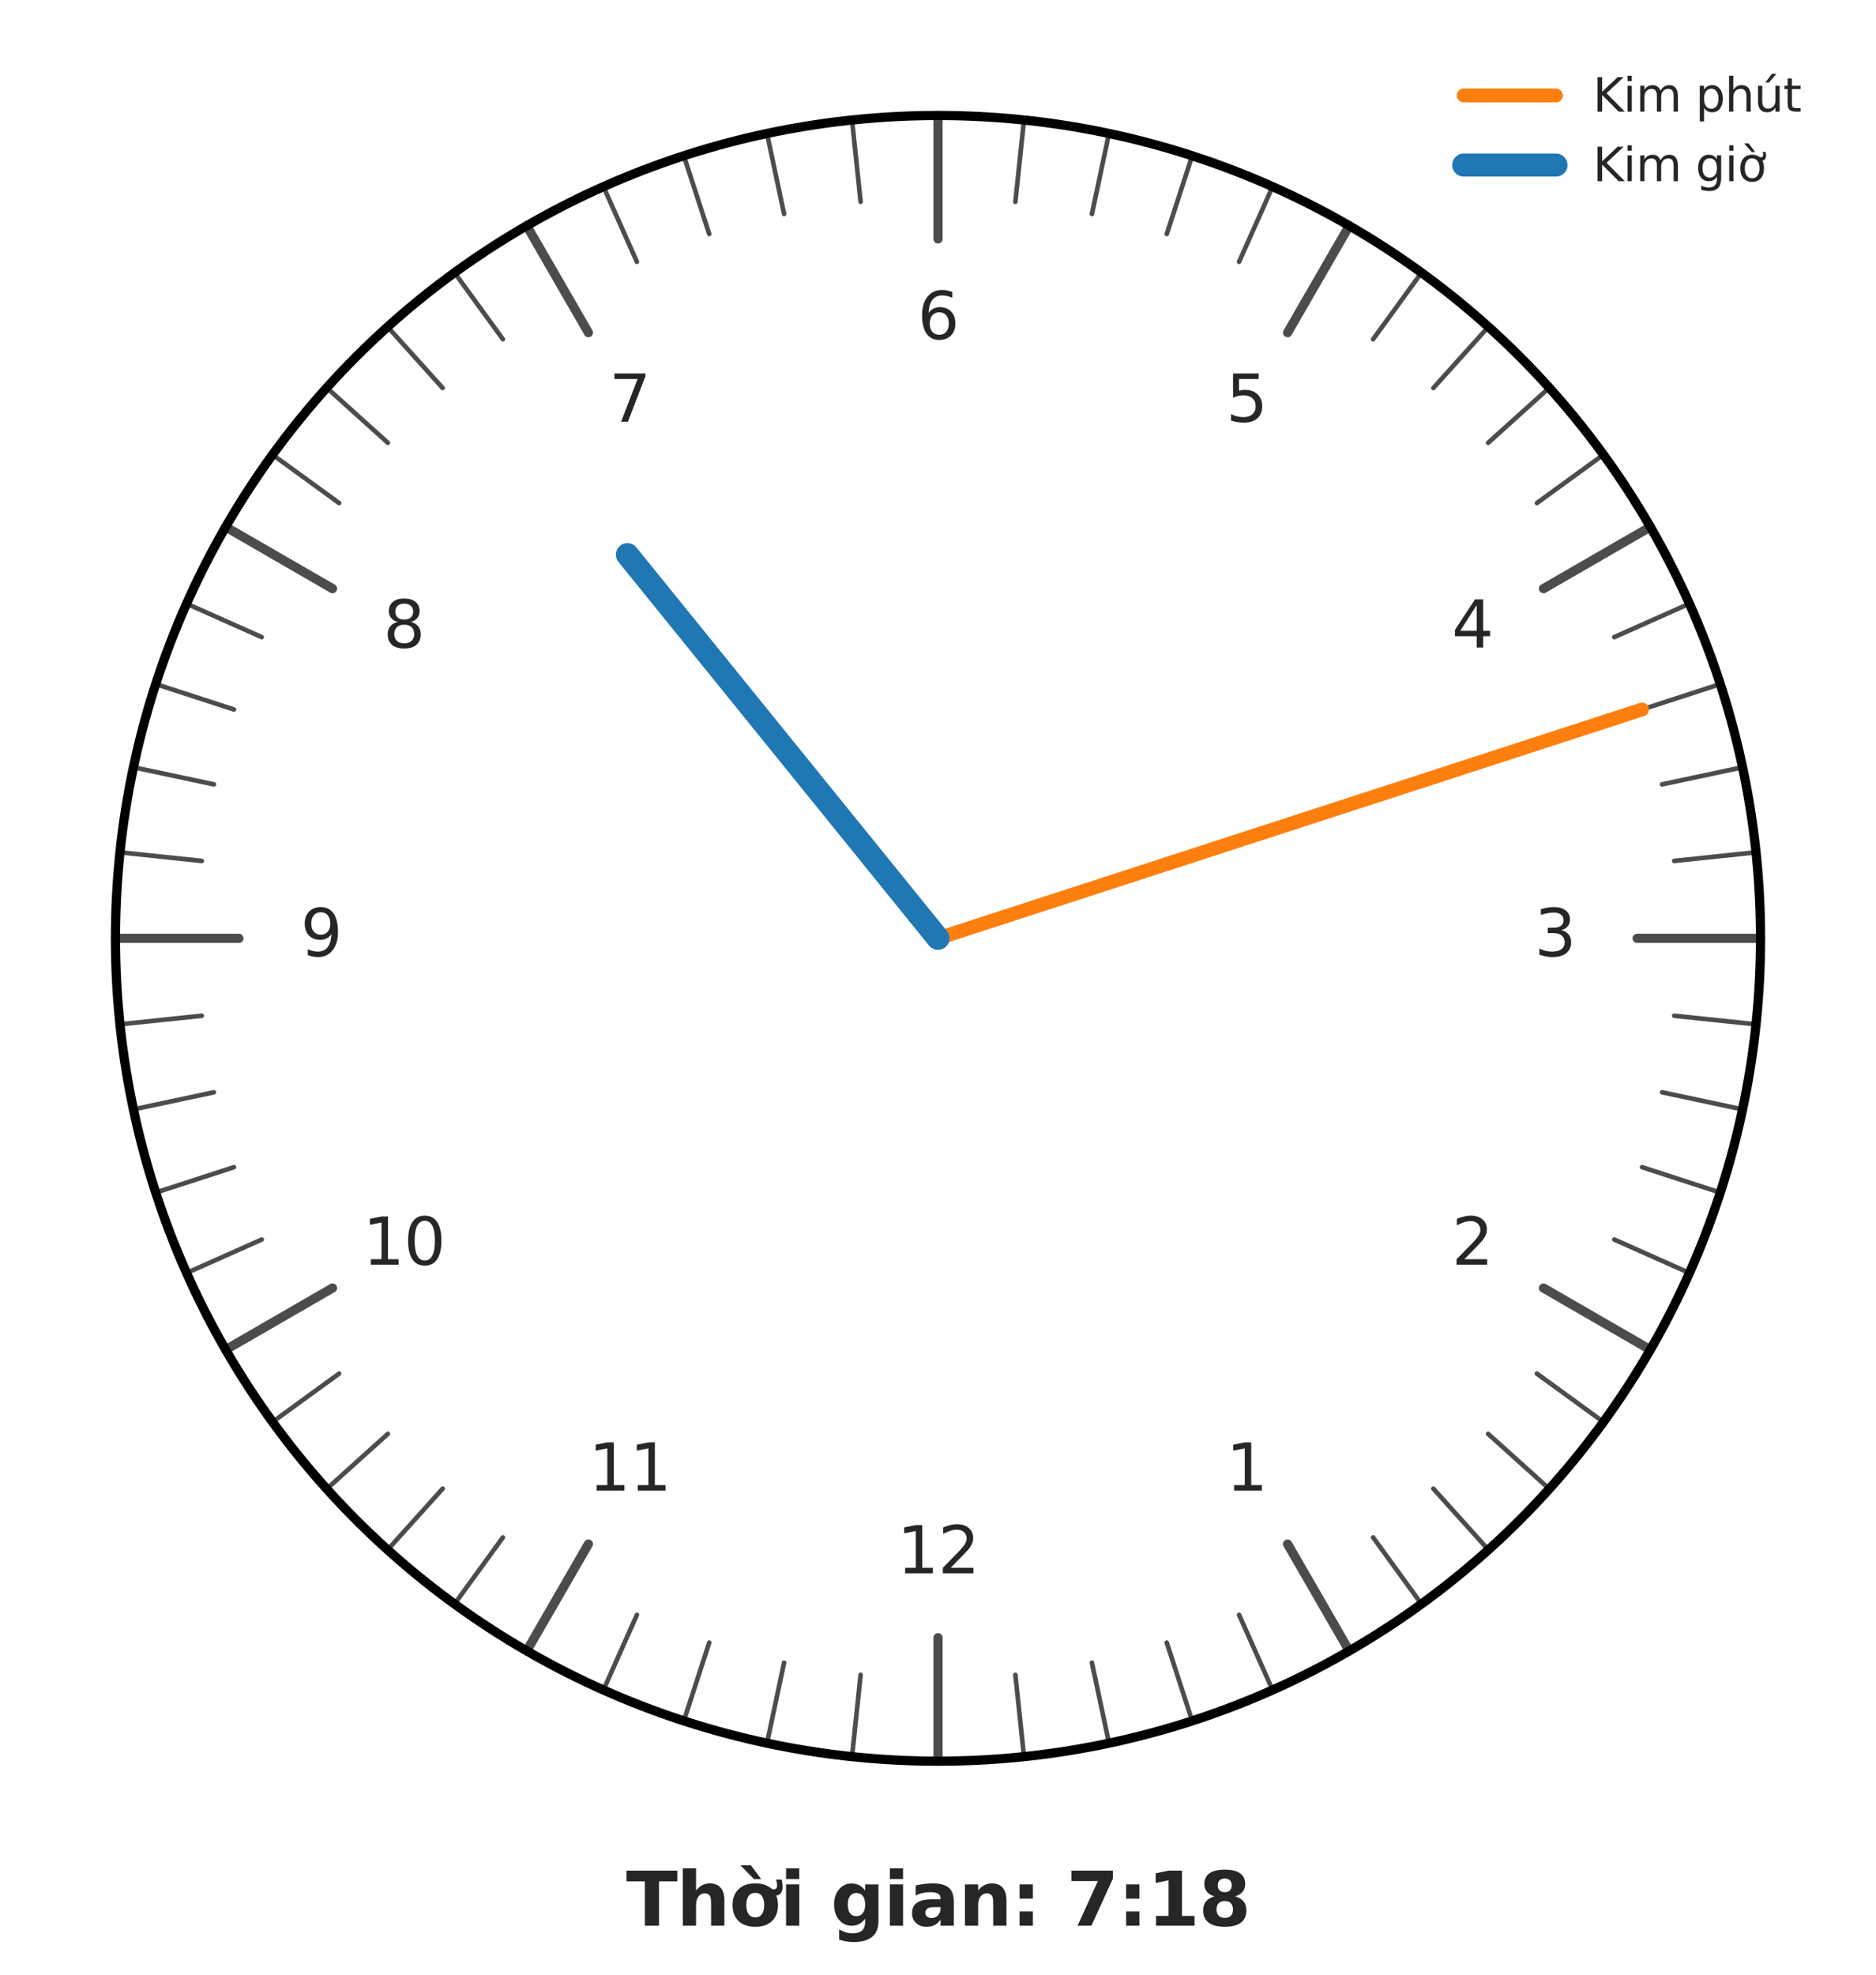 <?xml version="1.0" encoding="utf-8" standalone="no"?>
<!DOCTYPE svg PUBLIC "-//W3C//DTD SVG 1.1//EN"
  "http://www.w3.org/Graphics/SVG/1.1/DTD/svg11.dtd">
<svg xmlns:xlink="http://www.w3.org/1999/xlink" width="406.8pt" height="428.089pt" viewBox="0 0 406.8 428.089" xmlns="http://www.w3.org/2000/svg" version="1.1">
 <defs>
  <style type="text/css">*{stroke-linejoin: round; stroke-linecap: butt}</style>
 </defs>
 <g id="figure_1">
  <g id="patch_1">
   <path d="M 0 428.089 
L 406.8 428.089 
L 406.8 0 
L 0 0 
z
" style="fill: #ffffff"/>
  </g>
  <g id="axes_1">
   <g id="patch_2">
    <path d="M 203.4 381.764 
C 250.703 381.764 296.074 362.97 329.522 329.522 
C 362.97 296.074 381.764 250.703 381.764 203.4 
C 381.764 156.097 362.97 110.726 329.522 77.278 
C 296.074 43.83 250.703 25.036 203.4 25.036 
C 156.097 25.036 110.726 43.83 77.278 77.278 
C 43.83 110.726 25.036 156.097 25.036 203.4 
C 25.036 250.703 43.83 296.074 77.278 329.522 
C 110.726 362.97 156.097 381.764 203.4 381.764 
L 203.4 381.764 
z
" clip-path="url(#p091286c19e)" style="fill: none; stroke: #000000; stroke-width: 2; stroke-linejoin: miter"/>
   </g>
   <g id="line2d_1">
    <path d="M 203.4 355.009 
L 203.4 381.764 
" clip-path="url(#p091286c19e)" style="fill: none; stroke: #000000; stroke-opacity: 0.7; stroke-width: 2; stroke-linecap: round"/>
   </g>
   <g id="line2d_2">
    <path d="M 220.18 363.048 
L 222.044 380.787 
" clip-path="url(#p091286c19e)" style="fill: none; stroke: #000000; stroke-opacity: 0.7; stroke-linecap: round"/>
   </g>
   <g id="line2d_3">
    <path d="M 236.775 360.419 
L 240.484 377.866 
" clip-path="url(#p091286c19e)" style="fill: none; stroke: #000000; stroke-opacity: 0.7; stroke-linecap: round"/>
   </g>
   <g id="line2d_4">
    <path d="M 253.006 356.071 
L 258.517 373.034 
" clip-path="url(#p091286c19e)" style="fill: none; stroke: #000000; stroke-opacity: 0.7; stroke-linecap: round"/>
   </g>
   <g id="line2d_5">
    <path d="M 268.692 350.049 
L 275.947 366.343 
" clip-path="url(#p091286c19e)" style="fill: none; stroke: #000000; stroke-opacity: 0.7; stroke-linecap: round"/>
   </g>
   <g id="line2d_6">
    <path d="M 279.205 334.697 
L 292.582 357.867 
" clip-path="url(#p091286c19e)" style="fill: none; stroke: #000000; stroke-opacity: 0.7; stroke-width: 2; stroke-linecap: round"/>
   </g>
   <g id="line2d_7">
    <path d="M 297.756 333.269 
L 308.24 347.699 
" clip-path="url(#p091286c19e)" style="fill: none; stroke: #000000; stroke-opacity: 0.7; stroke-linecap: round"/>
   </g>
   <g id="line2d_8">
    <path d="M 310.814 322.695 
L 322.749 335.95 
" clip-path="url(#p091286c19e)" style="fill: none; stroke: #000000; stroke-opacity: 0.7; stroke-linecap: round"/>
   </g>
   <g id="line2d_9">
    <path d="M 322.695 310.814 
L 335.95 322.749 
" clip-path="url(#p091286c19e)" style="fill: none; stroke: #000000; stroke-opacity: 0.7; stroke-linecap: round"/>
   </g>
   <g id="line2d_10">
    <path d="M 333.269 297.756 
L 347.699 308.24 
" clip-path="url(#p091286c19e)" style="fill: none; stroke: #000000; stroke-opacity: 0.7; stroke-linecap: round"/>
   </g>
   <g id="line2d_11">
    <path d="M 334.697 279.205 
L 357.867 292.582 
" clip-path="url(#p091286c19e)" style="fill: none; stroke: #000000; stroke-opacity: 0.7; stroke-width: 2; stroke-linecap: round"/>
   </g>
   <g id="line2d_12">
    <path d="M 350.049 268.692 
L 366.343 275.947 
" clip-path="url(#p091286c19e)" style="fill: none; stroke: #000000; stroke-opacity: 0.7; stroke-linecap: round"/>
   </g>
   <g id="line2d_13">
    <path d="M 356.071 253.006 
L 373.034 258.517 
" clip-path="url(#p091286c19e)" style="fill: none; stroke: #000000; stroke-opacity: 0.7; stroke-linecap: round"/>
   </g>
   <g id="line2d_14">
    <path d="M 360.419 236.775 
L 377.866 240.484 
" clip-path="url(#p091286c19e)" style="fill: none; stroke: #000000; stroke-opacity: 0.7; stroke-linecap: round"/>
   </g>
   <g id="line2d_15">
    <path d="M 363.048 220.18 
L 380.787 222.044 
" clip-path="url(#p091286c19e)" style="fill: none; stroke: #000000; stroke-opacity: 0.7; stroke-linecap: round"/>
   </g>
   <g id="line2d_16">
    <path d="M 355.009 203.4 
L 381.764 203.4 
" clip-path="url(#p091286c19e)" style="fill: none; stroke: #000000; stroke-opacity: 0.7; stroke-width: 2; stroke-linecap: round"/>
   </g>
   <g id="line2d_17">
    <path d="M 363.048 186.62 
L 380.787 184.756 
" clip-path="url(#p091286c19e)" style="fill: none; stroke: #000000; stroke-opacity: 0.7; stroke-linecap: round"/>
   </g>
   <g id="line2d_18">
    <path d="M 360.419 170.025 
L 377.866 166.316 
" clip-path="url(#p091286c19e)" style="fill: none; stroke: #000000; stroke-opacity: 0.7; stroke-linecap: round"/>
   </g>
   <g id="line2d_19">
    <path d="M 356.071 153.794 
L 373.034 148.283 
" clip-path="url(#p091286c19e)" style="fill: none; stroke: #000000; stroke-opacity: 0.7; stroke-linecap: round"/>
   </g>
   <g id="line2d_20">
    <path d="M 350.049 138.108 
L 366.343 130.853 
" clip-path="url(#p091286c19e)" style="fill: none; stroke: #000000; stroke-opacity: 0.7; stroke-linecap: round"/>
   </g>
   <g id="line2d_21">
    <path d="M 334.697 127.595 
L 357.867 114.218 
" clip-path="url(#p091286c19e)" style="fill: none; stroke: #000000; stroke-opacity: 0.7; stroke-width: 2; stroke-linecap: round"/>
   </g>
   <g id="line2d_22">
    <path d="M 333.269 109.044 
L 347.699 98.56 
" clip-path="url(#p091286c19e)" style="fill: none; stroke: #000000; stroke-opacity: 0.7; stroke-linecap: round"/>
   </g>
   <g id="line2d_23">
    <path d="M 322.695 95.986 
L 335.95 84.051 
" clip-path="url(#p091286c19e)" style="fill: none; stroke: #000000; stroke-opacity: 0.7; stroke-linecap: round"/>
   </g>
   <g id="line2d_24">
    <path d="M 310.814 84.105 
L 322.749 70.85 
" clip-path="url(#p091286c19e)" style="fill: none; stroke: #000000; stroke-opacity: 0.7; stroke-linecap: round"/>
   </g>
   <g id="line2d_25">
    <path d="M 297.756 73.531 
L 308.24 59.101 
" clip-path="url(#p091286c19e)" style="fill: none; stroke: #000000; stroke-opacity: 0.7; stroke-linecap: round"/>
   </g>
   <g id="line2d_26">
    <path d="M 279.205 72.103 
L 292.582 48.933 
" clip-path="url(#p091286c19e)" style="fill: none; stroke: #000000; stroke-opacity: 0.7; stroke-width: 2; stroke-linecap: round"/>
   </g>
   <g id="line2d_27">
    <path d="M 268.692 56.751 
L 275.947 40.457 
" clip-path="url(#p091286c19e)" style="fill: none; stroke: #000000; stroke-opacity: 0.7; stroke-linecap: round"/>
   </g>
   <g id="line2d_28">
    <path d="M 253.006 50.729 
L 258.517 33.766 
" clip-path="url(#p091286c19e)" style="fill: none; stroke: #000000; stroke-opacity: 0.7; stroke-linecap: round"/>
   </g>
   <g id="line2d_29">
    <path d="M 236.775 46.381 
L 240.484 28.934 
" clip-path="url(#p091286c19e)" style="fill: none; stroke: #000000; stroke-opacity: 0.7; stroke-linecap: round"/>
   </g>
   <g id="line2d_30">
    <path d="M 220.18 43.752 
L 222.044 26.013 
" clip-path="url(#p091286c19e)" style="fill: none; stroke: #000000; stroke-opacity: 0.7; stroke-linecap: round"/>
   </g>
   <g id="line2d_31">
    <path d="M 203.4 51.791 
L 203.4 25.036 
" clip-path="url(#p091286c19e)" style="fill: none; stroke: #000000; stroke-opacity: 0.7; stroke-width: 2; stroke-linecap: round"/>
   </g>
   <g id="line2d_32">
    <path d="M 186.62 43.752 
L 184.756 26.013 
" clip-path="url(#p091286c19e)" style="fill: none; stroke: #000000; stroke-opacity: 0.7; stroke-linecap: round"/>
   </g>
   <g id="line2d_33">
    <path d="M 170.025 46.381 
L 166.316 28.934 
" clip-path="url(#p091286c19e)" style="fill: none; stroke: #000000; stroke-opacity: 0.7; stroke-linecap: round"/>
   </g>
   <g id="line2d_34">
    <path d="M 153.794 50.729 
L 148.283 33.766 
" clip-path="url(#p091286c19e)" style="fill: none; stroke: #000000; stroke-opacity: 0.7; stroke-linecap: round"/>
   </g>
   <g id="line2d_35">
    <path d="M 138.108 56.751 
L 130.853 40.457 
" clip-path="url(#p091286c19e)" style="fill: none; stroke: #000000; stroke-opacity: 0.7; stroke-linecap: round"/>
   </g>
   <g id="line2d_36">
    <path d="M 127.595 72.103 
L 114.218 48.933 
" clip-path="url(#p091286c19e)" style="fill: none; stroke: #000000; stroke-opacity: 0.7; stroke-width: 2; stroke-linecap: round"/>
   </g>
   <g id="line2d_37">
    <path d="M 109.044 73.531 
L 98.56 59.101 
" clip-path="url(#p091286c19e)" style="fill: none; stroke: #000000; stroke-opacity: 0.7; stroke-linecap: round"/>
   </g>
   <g id="line2d_38">
    <path d="M 95.986 84.105 
L 84.051 70.85 
" clip-path="url(#p091286c19e)" style="fill: none; stroke: #000000; stroke-opacity: 0.7; stroke-linecap: round"/>
   </g>
   <g id="line2d_39">
    <path d="M 84.105 95.986 
L 70.85 84.051 
" clip-path="url(#p091286c19e)" style="fill: none; stroke: #000000; stroke-opacity: 0.7; stroke-linecap: round"/>
   </g>
   <g id="line2d_40">
    <path d="M 73.531 109.044 
L 59.101 98.56 
" clip-path="url(#p091286c19e)" style="fill: none; stroke: #000000; stroke-opacity: 0.7; stroke-linecap: round"/>
   </g>
   <g id="line2d_41">
    <path d="M 72.103 127.595 
L 48.933 114.218 
" clip-path="url(#p091286c19e)" style="fill: none; stroke: #000000; stroke-opacity: 0.7; stroke-width: 2; stroke-linecap: round"/>
   </g>
   <g id="line2d_42">
    <path d="M 56.751 138.108 
L 40.457 130.853 
" clip-path="url(#p091286c19e)" style="fill: none; stroke: #000000; stroke-opacity: 0.7; stroke-linecap: round"/>
   </g>
   <g id="line2d_43">
    <path d="M 50.729 153.794 
L 33.766 148.283 
" clip-path="url(#p091286c19e)" style="fill: none; stroke: #000000; stroke-opacity: 0.7; stroke-linecap: round"/>
   </g>
   <g id="line2d_44">
    <path d="M 46.381 170.025 
L 28.934 166.316 
" clip-path="url(#p091286c19e)" style="fill: none; stroke: #000000; stroke-opacity: 0.7; stroke-linecap: round"/>
   </g>
   <g id="line2d_45">
    <path d="M 43.752 186.62 
L 26.013 184.756 
" clip-path="url(#p091286c19e)" style="fill: none; stroke: #000000; stroke-opacity: 0.7; stroke-linecap: round"/>
   </g>
   <g id="line2d_46">
    <path d="M 51.791 203.4 
L 25.036 203.4 
" clip-path="url(#p091286c19e)" style="fill: none; stroke: #000000; stroke-opacity: 0.7; stroke-width: 2; stroke-linecap: round"/>
   </g>
   <g id="line2d_47">
    <path d="M 43.752 220.18 
L 26.013 222.044 
" clip-path="url(#p091286c19e)" style="fill: none; stroke: #000000; stroke-opacity: 0.7; stroke-linecap: round"/>
   </g>
   <g id="line2d_48">
    <path d="M 46.381 236.775 
L 28.934 240.484 
" clip-path="url(#p091286c19e)" style="fill: none; stroke: #000000; stroke-opacity: 0.7; stroke-linecap: round"/>
   </g>
   <g id="line2d_49">
    <path d="M 50.729 253.006 
L 33.766 258.517 
" clip-path="url(#p091286c19e)" style="fill: none; stroke: #000000; stroke-opacity: 0.7; stroke-linecap: round"/>
   </g>
   <g id="line2d_50">
    <path d="M 56.751 268.692 
L 40.457 275.947 
" clip-path="url(#p091286c19e)" style="fill: none; stroke: #000000; stroke-opacity: 0.7; stroke-linecap: round"/>
   </g>
   <g id="line2d_51">
    <path d="M 72.103 279.205 
L 48.933 292.582 
" clip-path="url(#p091286c19e)" style="fill: none; stroke: #000000; stroke-opacity: 0.7; stroke-width: 2; stroke-linecap: round"/>
   </g>
   <g id="line2d_52">
    <path d="M 73.531 297.756 
L 59.101 308.24 
" clip-path="url(#p091286c19e)" style="fill: none; stroke: #000000; stroke-opacity: 0.7; stroke-linecap: round"/>
   </g>
   <g id="line2d_53">
    <path d="M 84.105 310.814 
L 70.85 322.749 
" clip-path="url(#p091286c19e)" style="fill: none; stroke: #000000; stroke-opacity: 0.7; stroke-linecap: round"/>
   </g>
   <g id="line2d_54">
    <path d="M 95.986 322.695 
L 84.051 335.95 
" clip-path="url(#p091286c19e)" style="fill: none; stroke: #000000; stroke-opacity: 0.7; stroke-linecap: round"/>
   </g>
   <g id="line2d_55">
    <path d="M 109.044 333.269 
L 98.56 347.699 
" clip-path="url(#p091286c19e)" style="fill: none; stroke: #000000; stroke-opacity: 0.7; stroke-linecap: round"/>
   </g>
   <g id="line2d_56">
    <path d="M 127.595 334.697 
L 114.218 357.867 
" clip-path="url(#p091286c19e)" style="fill: none; stroke: #000000; stroke-opacity: 0.7; stroke-width: 2; stroke-linecap: round"/>
   </g>
   <g id="line2d_57">
    <path d="M 138.108 350.049 
L 130.853 366.343 
" clip-path="url(#p091286c19e)" style="fill: none; stroke: #000000; stroke-opacity: 0.7; stroke-linecap: round"/>
   </g>
   <g id="line2d_58">
    <path d="M 153.794 356.071 
L 148.283 373.034 
" clip-path="url(#p091286c19e)" style="fill: none; stroke: #000000; stroke-opacity: 0.7; stroke-linecap: round"/>
   </g>
   <g id="line2d_59">
    <path d="M 170.025 360.419 
L 166.316 377.866 
" clip-path="url(#p091286c19e)" style="fill: none; stroke: #000000; stroke-opacity: 0.7; stroke-linecap: round"/>
   </g>
   <g id="line2d_60">
    <path d="M 186.62 363.048 
L 184.756 380.787 
" clip-path="url(#p091286c19e)" style="fill: none; stroke: #000000; stroke-opacity: 0.7; stroke-linecap: round"/>
   </g>
   <g id="line2d_61">
    <path d="M 203.4 203.4 
L 356.071 153.794 
" clip-path="url(#p091286c19e)" style="fill: none; stroke: #ff7f0e; stroke-width: 3; stroke-linecap: round"/>
   </g>
   <g id="line2d_62">
    <path d="M 203.4 203.4 
L 136.051 120.231 
" clip-path="url(#p091286c19e)" style="fill: none; stroke: #1f77b4; stroke-width: 5; stroke-linecap: round"/>
   </g>
   <g id="text_1">
    <!-- 1 -->
    <g style="fill: #262626" transform="translate(265.833 323.114) scale(0.14 -0.14)">
     <defs>
      <path id="DejaVuSans-31" d="M 794 531 
L 1825 531 
L 1825 4091 
L 703 3866 
L 703 4441 
L 1819 4666 
L 2450 4666 
L 2450 531 
L 3481 531 
L 3481 0 
L 794 0 
L 794 531 
z
" transform="scale(0.016)"/>
     </defs>
     <use xlink:href="#DejaVuSans-31"/>
    </g>
   </g>
   <g id="text_2">
    <!-- 2 -->
    <g style="fill: #262626" transform="translate(314.797 274.149) scale(0.14 -0.14)">
     <defs>
      <path id="DejaVuSans-32" d="M 1228 531 
L 3431 531 
L 3431 0 
L 469 0 
L 469 531 
Q 828 903 1448 1529 
Q 2069 2156 2228 2338 
Q 2531 2678 2651 2914 
Q 2772 3150 2772 3378 
Q 2772 3750 2511 3984 
Q 2250 4219 1831 4219 
Q 1534 4219 1204 4116 
Q 875 4013 500 3803 
L 500 4441 
Q 881 4594 1212 4672 
Q 1544 4750 1819 4750 
Q 2544 4750 2975 4387 
Q 3406 4025 3406 3419 
Q 3406 3131 3298 2873 
Q 3191 2616 2906 2266 
Q 2828 2175 2409 1742 
Q 1991 1309 1228 531 
z
" transform="scale(0.016)"/>
     </defs>
     <use xlink:href="#DejaVuSans-32"/>
    </g>
   </g>
   <g id="text_3">
    <!-- 3 -->
    <g style="fill: #262626" transform="translate(332.719 207.263) scale(0.14 -0.14)">
     <defs>
      <path id="DejaVuSans-33" d="M 2597 2516 
Q 3050 2419 3304 2112 
Q 3559 1806 3559 1356 
Q 3559 666 3084 287 
Q 2609 -91 1734 -91 
Q 1441 -91 1130 -33 
Q 819 25 488 141 
L 488 750 
Q 750 597 1062 519 
Q 1375 441 1716 441 
Q 2309 441 2620 675 
Q 2931 909 2931 1356 
Q 2931 1769 2642 2001 
Q 2353 2234 1838 2234 
L 1294 2234 
L 1294 2753 
L 1863 2753 
Q 2328 2753 2575 2939 
Q 2822 3125 2822 3475 
Q 2822 3834 2567 4026 
Q 2313 4219 1838 4219 
Q 1578 4219 1281 4162 
Q 984 4106 628 3988 
L 628 4550 
Q 988 4650 1302 4700 
Q 1616 4750 1894 4750 
Q 2613 4750 3031 4423 
Q 3450 4097 3450 3541 
Q 3450 3153 3228 2886 
Q 3006 2619 2597 2516 
z
" transform="scale(0.016)"/>
     </defs>
     <use xlink:href="#DejaVuSans-33"/>
    </g>
   </g>
   <g id="text_4">
    <!-- 4 -->
    <g style="fill: #262626" transform="translate(314.797 140.377) scale(0.14 -0.14)">
     <defs>
      <path id="DejaVuSans-34" d="M 2419 4116 
L 825 1625 
L 2419 1625 
L 2419 4116 
z
M 2253 4666 
L 3047 4666 
L 3047 1625 
L 3713 1625 
L 3713 1100 
L 3047 1100 
L 3047 0 
L 2419 0 
L 2419 1100 
L 313 1100 
L 313 1709 
L 2253 4666 
z
" transform="scale(0.016)"/>
     </defs>
     <use xlink:href="#DejaVuSans-34"/>
    </g>
   </g>
   <g id="text_5">
    <!-- 5 -->
    <g style="fill: #262626" transform="translate(265.833 91.413) scale(0.14 -0.14)">
     <defs>
      <path id="DejaVuSans-35" d="M 691 4666 
L 3169 4666 
L 3169 4134 
L 1269 4134 
L 1269 2991 
Q 1406 3038 1543 3061 
Q 1681 3084 1819 3084 
Q 2600 3084 3056 2656 
Q 3513 2228 3513 1497 
Q 3513 744 3044 326 
Q 2575 -91 1722 -91 
Q 1428 -91 1123 -41 
Q 819 9 494 109 
L 494 744 
Q 775 591 1075 516 
Q 1375 441 1709 441 
Q 2250 441 2565 725 
Q 2881 1009 2881 1497 
Q 2881 1984 2565 2268 
Q 2250 2553 1709 2553 
Q 1456 2553 1204 2497 
Q 953 2441 691 2322 
L 691 4666 
z
" transform="scale(0.016)"/>
     </defs>
     <use xlink:href="#DejaVuSans-35"/>
    </g>
   </g>
   <g id="text_6">
    <!-- 6 -->
    <g style="fill: #262626" transform="translate(198.946 73.49) scale(0.14 -0.14)">
     <defs>
      <path id="DejaVuSans-36" d="M 2113 2584 
Q 1688 2584 1439 2293 
Q 1191 2003 1191 1497 
Q 1191 994 1439 701 
Q 1688 409 2113 409 
Q 2538 409 2786 701 
Q 3034 994 3034 1497 
Q 3034 2003 2786 2293 
Q 2538 2584 2113 2584 
z
M 3366 4563 
L 3366 3988 
Q 3128 4100 2886 4159 
Q 2644 4219 2406 4219 
Q 1781 4219 1451 3797 
Q 1122 3375 1075 2522 
Q 1259 2794 1537 2939 
Q 1816 3084 2150 3084 
Q 2853 3084 3261 2657 
Q 3669 2231 3669 1497 
Q 3669 778 3244 343 
Q 2819 -91 2113 -91 
Q 1303 -91 875 529 
Q 447 1150 447 2328 
Q 447 3434 972 4092 
Q 1497 4750 2381 4750 
Q 2619 4750 2861 4703 
Q 3103 4656 3366 4563 
z
" transform="scale(0.016)"/>
     </defs>
     <use xlink:href="#DejaVuSans-36"/>
    </g>
   </g>
   <g id="text_7">
    <!-- 7 -->
    <g style="fill: #262626" transform="translate(132.06 91.413) scale(0.14 -0.14)">
     <defs>
      <path id="DejaVuSans-37" d="M 525 4666 
L 3525 4666 
L 3525 4397 
L 1831 0 
L 1172 0 
L 2766 4134 
L 525 4134 
L 525 4666 
z
" transform="scale(0.016)"/>
     </defs>
     <use xlink:href="#DejaVuSans-37"/>
    </g>
   </g>
   <g id="text_8">
    <!-- 8 -->
    <g style="fill: #262626" transform="translate(83.096 140.377) scale(0.14 -0.14)">
     <defs>
      <path id="DejaVuSans-38" d="M 2034 2216 
Q 1584 2216 1326 1975 
Q 1069 1734 1069 1313 
Q 1069 891 1326 650 
Q 1584 409 2034 409 
Q 2484 409 2743 651 
Q 3003 894 3003 1313 
Q 3003 1734 2745 1975 
Q 2488 2216 2034 2216 
z
M 1403 2484 
Q 997 2584 770 2862 
Q 544 3141 544 3541 
Q 544 4100 942 4425 
Q 1341 4750 2034 4750 
Q 2731 4750 3128 4425 
Q 3525 4100 3525 3541 
Q 3525 3141 3298 2862 
Q 3072 2584 2669 2484 
Q 3125 2378 3379 2068 
Q 3634 1759 3634 1313 
Q 3634 634 3220 271 
Q 2806 -91 2034 -91 
Q 1263 -91 848 271 
Q 434 634 434 1313 
Q 434 1759 690 2068 
Q 947 2378 1403 2484 
z
M 1172 3481 
Q 1172 3119 1398 2916 
Q 1625 2713 2034 2713 
Q 2441 2713 2670 2916 
Q 2900 3119 2900 3481 
Q 2900 3844 2670 4047 
Q 2441 4250 2034 4250 
Q 1625 4250 1398 4047 
Q 1172 3844 1172 3481 
z
" transform="scale(0.016)"/>
     </defs>
     <use xlink:href="#DejaVuSans-38"/>
    </g>
   </g>
   <g id="text_9">
    <!-- 9 -->
    <g style="fill: #262626" transform="translate(65.174 207.263) scale(0.14 -0.14)">
     <defs>
      <path id="DejaVuSans-39" d="M 703 97 
L 703 672 
Q 941 559 1184 500 
Q 1428 441 1663 441 
Q 2288 441 2617 861 
Q 2947 1281 2994 2138 
Q 2813 1869 2534 1725 
Q 2256 1581 1919 1581 
Q 1219 1581 811 2004 
Q 403 2428 403 3163 
Q 403 3881 828 4315 
Q 1253 4750 1959 4750 
Q 2769 4750 3195 4129 
Q 3622 3509 3622 2328 
Q 3622 1225 3098 567 
Q 2575 -91 1691 -91 
Q 1453 -91 1209 -44 
Q 966 3 703 97 
z
M 1959 2075 
Q 2384 2075 2632 2365 
Q 2881 2656 2881 3163 
Q 2881 3666 2632 3958 
Q 2384 4250 1959 4250 
Q 1534 4250 1286 3958 
Q 1038 3666 1038 3163 
Q 1038 2656 1286 2365 
Q 1534 2075 1959 2075 
z
" transform="scale(0.016)"/>
     </defs>
     <use xlink:href="#DejaVuSans-39"/>
    </g>
   </g>
   <g id="text_10">
    <!-- 10 -->
    <g style="fill: #262626" transform="translate(78.642 274.149) scale(0.14 -0.14)">
     <defs>
      <path id="DejaVuSans-30" d="M 2034 4250 
Q 1547 4250 1301 3770 
Q 1056 3291 1056 2328 
Q 1056 1369 1301 889 
Q 1547 409 2034 409 
Q 2525 409 2770 889 
Q 3016 1369 3016 2328 
Q 3016 3291 2770 3770 
Q 2525 4250 2034 4250 
z
M 2034 4750 
Q 2819 4750 3233 4129 
Q 3647 3509 3647 2328 
Q 3647 1150 3233 529 
Q 2819 -91 2034 -91 
Q 1250 -91 836 529 
Q 422 1150 422 2328 
Q 422 3509 836 4129 
Q 1250 4750 2034 4750 
z
" transform="scale(0.016)"/>
     </defs>
     <use xlink:href="#DejaVuSans-31"/>
     <use xlink:href="#DejaVuSans-30" transform="translate(63.623 0)"/>
    </g>
   </g>
   <g id="text_11">
    <!-- 11 -->
    <g style="fill: #262626" transform="translate(127.606 323.114) scale(0.14 -0.14)">
     <use xlink:href="#DejaVuSans-31"/>
     <use xlink:href="#DejaVuSans-31" transform="translate(63.623 0)"/>
    </g>
   </g>
   <g id="text_12">
    <!-- 12 -->
    <g style="fill: #262626" transform="translate(194.493 341.036) scale(0.14 -0.14)">
     <use xlink:href="#DejaVuSans-31"/>
     <use xlink:href="#DejaVuSans-32" transform="translate(63.623 0)"/>
    </g>
   </g>
   <g id="text_13">
    <!-- Thời gian: 7:18 -->
    <g style="fill: #262626" transform="translate(135.78 417.436) scale(0.16 -0.16)">
     <defs>
      <path id="DejaVuSans-Bold-54" d="M 31 4666 
L 4331 4666 
L 4331 3756 
L 2784 3756 
L 2784 0 
L 1581 0 
L 1581 3756 
L 31 3756 
L 31 4666 
z
" transform="scale(0.016)"/>
      <path id="DejaVuSans-Bold-68" d="M 4056 2131 
L 4056 0 
L 2931 0 
L 2931 347 
L 2931 1625 
Q 2931 2084 2911 2256 
Q 2891 2428 2841 2509 
Q 2775 2619 2662 2680 
Q 2550 2741 2406 2741 
Q 2056 2741 1856 2470 
Q 1656 2200 1656 1722 
L 1656 0 
L 538 0 
L 538 4863 
L 1656 4863 
L 1656 2988 
Q 1909 3294 2193 3439 
Q 2478 3584 2822 3584 
Q 3428 3584 3742 3212 
Q 4056 2841 4056 2131 
z
" transform="scale(0.016)"/>
      <path id="DejaVuSans-Bold-1edd" d="M 1850 5119 
L 2731 3944 
L 2119 3944 
L 966 5119 
L 1850 5119 
z
M 3281 2909 
L 3281 3350 
Q 3491 3194 3605 3134 
Q 3719 3075 3800 3075 
Q 3922 3075 3998 3167 
Q 4075 3259 4075 3413 
Q 4075 3534 4051 3654 
Q 4028 3775 3978 3900 
L 4466 3900 
Q 4500 3728 4517 3581 
Q 4534 3434 4534 3306 
Q 4534 2947 4390 2755 
Q 4247 2563 3978 2563 
Q 3813 2563 3642 2647 
Q 3472 2731 3281 2909 
z
M 2227 2784 
Q 1855 2784 1660 2517 
Q 1465 2250 1465 1747 
Q 1465 1244 1660 976 
Q 1855 709 2227 709 
Q 2593 709 2786 976 
Q 2980 1244 2980 1747 
Q 2980 2250 2786 2517 
Q 2593 2784 2227 2784 
z
M 2227 3584 
Q 3130 3584 3638 3096 
Q 4146 2609 4146 1747 
Q 4146 884 3638 396 
Q 3130 -91 2227 -91 
Q 1321 -91 810 396 
Q 299 884 299 1747 
Q 299 2609 810 3096 
Q 1321 3584 2227 3584 
z
" transform="scale(0.016)"/>
      <path id="DejaVuSans-Bold-69" d="M 538 3500 
L 1656 3500 
L 1656 0 
L 538 0 
L 538 3500 
z
M 538 4863 
L 1656 4863 
L 1656 3950 
L 538 3950 
L 538 4863 
z
" transform="scale(0.016)"/>
      <path id="DejaVuSans-Bold-20" transform="scale(0.016)"/>
      <path id="DejaVuSans-Bold-67" d="M 2919 594 
Q 2688 288 2409 144 
Q 2131 0 1766 0 
Q 1125 0 706 504 
Q 288 1009 288 1791 
Q 288 2575 706 3076 
Q 1125 3578 1766 3578 
Q 2131 3578 2409 3434 
Q 2688 3291 2919 2981 
L 2919 3500 
L 4044 3500 
L 4044 353 
Q 4044 -491 3511 -936 
Q 2978 -1381 1966 -1381 
Q 1638 -1381 1331 -1331 
Q 1025 -1281 716 -1178 
L 716 -306 
Q 1009 -475 1290 -558 
Q 1572 -641 1856 -641 
Q 2406 -641 2662 -400 
Q 2919 -159 2919 353 
L 2919 594 
z
M 2181 2772 
Q 1834 2772 1640 2515 
Q 1447 2259 1447 1791 
Q 1447 1309 1634 1061 
Q 1822 813 2181 813 
Q 2531 813 2725 1069 
Q 2919 1325 2919 1791 
Q 2919 2259 2725 2515 
Q 2531 2772 2181 2772 
z
" transform="scale(0.016)"/>
      <path id="DejaVuSans-Bold-61" d="M 2106 1575 
Q 1756 1575 1579 1456 
Q 1403 1338 1403 1106 
Q 1403 894 1545 773 
Q 1688 653 1941 653 
Q 2256 653 2472 879 
Q 2688 1106 2688 1447 
L 2688 1575 
L 2106 1575 
z
M 3816 1997 
L 3816 0 
L 2688 0 
L 2688 519 
Q 2463 200 2181 54 
Q 1900 -91 1497 -91 
Q 953 -91 614 226 
Q 275 544 275 1050 
Q 275 1666 698 1953 
Q 1122 2241 2028 2241 
L 2688 2241 
L 2688 2328 
Q 2688 2594 2478 2717 
Q 2269 2841 1825 2841 
Q 1466 2841 1156 2769 
Q 847 2697 581 2553 
L 581 3406 
Q 941 3494 1303 3539 
Q 1666 3584 2028 3584 
Q 2975 3584 3395 3211 
Q 3816 2838 3816 1997 
z
" transform="scale(0.016)"/>
      <path id="DejaVuSans-Bold-6e" d="M 4056 2131 
L 4056 0 
L 2931 0 
L 2931 347 
L 2931 1631 
Q 2931 2084 2911 2256 
Q 2891 2428 2841 2509 
Q 2775 2619 2662 2680 
Q 2550 2741 2406 2741 
Q 2056 2741 1856 2470 
Q 1656 2200 1656 1722 
L 1656 0 
L 538 0 
L 538 3500 
L 1656 3500 
L 1656 2988 
Q 1909 3294 2193 3439 
Q 2478 3584 2822 3584 
Q 3428 3584 3742 3212 
Q 4056 2841 4056 2131 
z
" transform="scale(0.016)"/>
      <path id="DejaVuSans-Bold-3a" d="M 716 3500 
L 1844 3500 
L 1844 2291 
L 716 2291 
L 716 3500 
z
M 716 1209 
L 1844 1209 
L 1844 0 
L 716 0 
L 716 1209 
z
" transform="scale(0.016)"/>
      <path id="DejaVuSans-Bold-37" d="M 428 4666 
L 3944 4666 
L 3944 3988 
L 2125 0 
L 953 0 
L 2675 3781 
L 428 3781 
L 428 4666 
z
" transform="scale(0.016)"/>
      <path id="DejaVuSans-Bold-31" d="M 750 831 
L 1813 831 
L 1813 3847 
L 722 3622 
L 722 4441 
L 1806 4666 
L 2950 4666 
L 2950 831 
L 4013 831 
L 4013 0 
L 750 0 
L 750 831 
z
" transform="scale(0.016)"/>
      <path id="DejaVuSans-Bold-38" d="M 2228 2088 
Q 1891 2088 1709 1903 
Q 1528 1719 1528 1375 
Q 1528 1031 1709 848 
Q 1891 666 2228 666 
Q 2563 666 2741 848 
Q 2919 1031 2919 1375 
Q 2919 1722 2741 1905 
Q 2563 2088 2228 2088 
z
M 1350 2484 
Q 925 2613 709 2878 
Q 494 3144 494 3541 
Q 494 4131 934 4440 
Q 1375 4750 2228 4750 
Q 3075 4750 3515 4442 
Q 3956 4134 3956 3541 
Q 3956 3144 3739 2878 
Q 3522 2613 3097 2484 
Q 3572 2353 3814 2058 
Q 4056 1763 4056 1313 
Q 4056 619 3595 264 
Q 3134 -91 2228 -91 
Q 1319 -91 855 264 
Q 391 619 391 1313 
Q 391 1763 633 2058 
Q 875 2353 1350 2484 
z
M 1631 3419 
Q 1631 3141 1786 2991 
Q 1941 2841 2228 2841 
Q 2509 2841 2662 2991 
Q 2816 3141 2816 3419 
Q 2816 3697 2662 3845 
Q 2509 3994 2228 3994 
Q 1941 3994 1786 3844 
Q 1631 3694 1631 3419 
z
" transform="scale(0.016)"/>
     </defs>
     <use xlink:href="#DejaVuSans-Bold-54"/>
     <use xlink:href="#DejaVuSans-Bold-68" transform="translate(68.213 0)"/>
     <use xlink:href="#DejaVuSans-Bold-1edd" transform="translate(139.404 0)"/>
     <use xlink:href="#DejaVuSans-Bold-69" transform="translate(208.105 0)"/>
     <use xlink:href="#DejaVuSans-Bold-20" transform="translate(242.383 0)"/>
     <use xlink:href="#DejaVuSans-Bold-67" transform="translate(277.197 0)"/>
     <use xlink:href="#DejaVuSans-Bold-69" transform="translate(348.779 0)"/>
     <use xlink:href="#DejaVuSans-Bold-61" transform="translate(383.057 0)"/>
     <use xlink:href="#DejaVuSans-Bold-6e" transform="translate(450.537 0)"/>
     <use xlink:href="#DejaVuSans-Bold-3a" transform="translate(521.729 0)"/>
     <use xlink:href="#DejaVuSans-Bold-20" transform="translate(561.719 0)"/>
     <use xlink:href="#DejaVuSans-Bold-37" transform="translate(596.533 0)"/>
     <use xlink:href="#DejaVuSans-Bold-3a" transform="translate(666.113 0)"/>
     <use xlink:href="#DejaVuSans-Bold-31" transform="translate(706.104 0)"/>
     <use xlink:href="#DejaVuSans-Bold-38" transform="translate(775.684 0)"/>
    </g>
   </g>
   <g id="legend_1">
    <g id="line2d_63">
     <path d="M 317.402 20.698 
L 327.402 20.698 
L 337.402 20.698 
" style="fill: none; stroke: #ff7f0e; stroke-width: 3; stroke-linecap: round"/>
    </g>
    <g id="text_14">
     <!-- Kim phút -->
     <g style="fill: #262626" transform="translate(345.402 24.198) scale(0.1 -0.1)">
      <defs>
       <path id="DejaVuSans-4b" d="M 628 4666 
L 1259 4666 
L 1259 2694 
L 3353 4666 
L 4166 4666 
L 1850 2491 
L 4331 0 
L 3500 0 
L 1259 2247 
L 1259 0 
L 628 0 
L 628 4666 
z
" transform="scale(0.016)"/>
       <path id="DejaVuSans-69" d="M 603 3500 
L 1178 3500 
L 1178 0 
L 603 0 
L 603 3500 
z
M 603 4863 
L 1178 4863 
L 1178 4134 
L 603 4134 
L 603 4863 
z
" transform="scale(0.016)"/>
       <path id="DejaVuSans-6d" d="M 3328 2828 
Q 3544 3216 3844 3400 
Q 4144 3584 4550 3584 
Q 5097 3584 5394 3201 
Q 5691 2819 5691 2113 
L 5691 0 
L 5113 0 
L 5113 2094 
Q 5113 2597 4934 2840 
Q 4756 3084 4391 3084 
Q 3944 3084 3684 2787 
Q 3425 2491 3425 1978 
L 3425 0 
L 2847 0 
L 2847 2094 
Q 2847 2600 2669 2842 
Q 2491 3084 2119 3084 
Q 1678 3084 1418 2786 
Q 1159 2488 1159 1978 
L 1159 0 
L 581 0 
L 581 3500 
L 1159 3500 
L 1159 2956 
Q 1356 3278 1631 3431 
Q 1906 3584 2284 3584 
Q 2666 3584 2933 3390 
Q 3200 3197 3328 2828 
z
" transform="scale(0.016)"/>
       <path id="DejaVuSans-20" transform="scale(0.016)"/>
       <path id="DejaVuSans-70" d="M 1159 525 
L 1159 -1331 
L 581 -1331 
L 581 3500 
L 1159 3500 
L 1159 2969 
Q 1341 3281 1617 3432 
Q 1894 3584 2278 3584 
Q 2916 3584 3314 3078 
Q 3713 2572 3713 1747 
Q 3713 922 3314 415 
Q 2916 -91 2278 -91 
Q 1894 -91 1617 61 
Q 1341 213 1159 525 
z
M 3116 1747 
Q 3116 2381 2855 2742 
Q 2594 3103 2138 3103 
Q 1681 3103 1420 2742 
Q 1159 2381 1159 1747 
Q 1159 1113 1420 752 
Q 1681 391 2138 391 
Q 2594 391 2855 752 
Q 3116 1113 3116 1747 
z
" transform="scale(0.016)"/>
       <path id="DejaVuSans-68" d="M 3513 2113 
L 3513 0 
L 2938 0 
L 2938 2094 
Q 2938 2591 2744 2837 
Q 2550 3084 2163 3084 
Q 1697 3084 1428 2787 
Q 1159 2491 1159 1978 
L 1159 0 
L 581 0 
L 581 4863 
L 1159 4863 
L 1159 2956 
Q 1366 3272 1645 3428 
Q 1925 3584 2291 3584 
Q 2894 3584 3203 3211 
Q 3513 2838 3513 2113 
z
" transform="scale(0.016)"/>
       <path id="DejaVuSans-fa" d="M 544 1381 
L 544 3500 
L 1119 3500 
L 1119 1403 
Q 1119 906 1312 657 
Q 1506 409 1894 409 
Q 2359 409 2629 706 
Q 2900 1003 2900 1516 
L 2900 3500 
L 3475 3500 
L 3475 0 
L 2900 0 
L 2900 538 
Q 2691 219 2414 64 
Q 2138 -91 1772 -91 
Q 1169 -91 856 284 
Q 544 659 544 1381 
z
M 1991 3584 
L 1991 3584 
z
M 2418 5119 
L 3040 5119 
L 2022 3944 
L 1543 3944 
L 2418 5119 
z
" transform="scale(0.016)"/>
       <path id="DejaVuSans-74" d="M 1172 4494 
L 1172 3500 
L 2356 3500 
L 2356 3053 
L 1172 3053 
L 1172 1153 
Q 1172 725 1289 603 
Q 1406 481 1766 481 
L 2356 481 
L 2356 0 
L 1766 0 
Q 1100 0 847 248 
Q 594 497 594 1153 
L 594 3053 
L 172 3053 
L 172 3500 
L 594 3500 
L 594 4494 
L 1172 4494 
z
" transform="scale(0.016)"/>
      </defs>
      <use xlink:href="#DejaVuSans-4b"/>
      <use xlink:href="#DejaVuSans-69" transform="translate(65.576 0)"/>
      <use xlink:href="#DejaVuSans-6d" transform="translate(93.359 0)"/>
      <use xlink:href="#DejaVuSans-20" transform="translate(190.771 0)"/>
      <use xlink:href="#DejaVuSans-70" transform="translate(222.559 0)"/>
      <use xlink:href="#DejaVuSans-68" transform="translate(286.035 0)"/>
      <use xlink:href="#DejaVuSans-fa" transform="translate(349.414 0)"/>
      <use xlink:href="#DejaVuSans-74" transform="translate(412.793 0)"/>
     </g>
    </g>
    <g id="line2d_64">
     <path d="M 317.402 35.777 
L 327.402 35.777 
L 337.402 35.777 
" style="fill: none; stroke: #1f77b4; stroke-width: 5; stroke-linecap: round"/>
    </g>
    <g id="text_15">
     <!-- Kim giờ -->
     <g style="fill: #262626" transform="translate(345.402 39.277) scale(0.1 -0.1)">
      <defs>
       <path id="DejaVuSans-67" d="M 2906 1791 
Q 2906 2416 2648 2759 
Q 2391 3103 1925 3103 
Q 1463 3103 1205 2759 
Q 947 2416 947 1791 
Q 947 1169 1205 825 
Q 1463 481 1925 481 
Q 2391 481 2648 825 
Q 2906 1169 2906 1791 
z
M 3481 434 
Q 3481 -459 3084 -895 
Q 2688 -1331 1869 -1331 
Q 1566 -1331 1297 -1286 
Q 1028 -1241 775 -1147 
L 775 -588 
Q 1028 -725 1275 -790 
Q 1522 -856 1778 -856 
Q 2344 -856 2625 -561 
Q 2906 -266 2906 331 
L 2906 616 
Q 2728 306 2450 153 
Q 2172 0 1784 0 
Q 1141 0 747 490 
Q 353 981 353 1791 
Q 353 2603 747 3093 
Q 1141 3584 1784 3584 
Q 2172 3584 2450 3431 
Q 2728 3278 2906 2969 
L 2906 3500 
L 3481 3500 
L 3481 434 
z
" transform="scale(0.016)"/>
       <path id="DejaVuSans-1edd" d="M 1507 5119 
L 2388 3950 
L 1910 3950 
L 891 5119 
L 1507 5119 
z
M 2622 3136 
L 2622 3508 
Q 2813 3367 2950 3300 
Q 3088 3233 3185 3233 
Q 3328 3233 3400 3319 
Q 3472 3405 3472 3573 
Q 3472 3673 3448 3770 
Q 3425 3867 3378 3964 
L 3794 3964 
Q 3825 3845 3840 3739 
Q 3856 3633 3856 3539 
Q 3856 3158 3720 2978 
Q 3585 2798 3294 2798 
Q 3144 2798 2980 2881 
Q 2816 2964 2622 3136 
z
M 1975 3097 
Q 1513 3097 1244 2736 
Q 975 2375 975 1747 
Q 975 1119 1242 758 
Q 1510 397 1975 397 
Q 2435 397 2703 759 
Q 2972 1122 2972 1747 
Q 2972 2369 2703 2733 
Q 2435 3097 1975 3097 
z
M 1975 3584 
Q 2725 3584 3153 3096 
Q 3582 2609 3582 1747 
Q 3582 888 3153 398 
Q 2725 -91 1975 -91 
Q 1222 -91 795 398 
Q 369 888 369 1747 
Q 369 2609 795 3096 
Q 1222 3584 1975 3584 
z
" transform="scale(0.016)"/>
      </defs>
      <use xlink:href="#DejaVuSans-4b"/>
      <use xlink:href="#DejaVuSans-69" transform="translate(65.576 0)"/>
      <use xlink:href="#DejaVuSans-6d" transform="translate(93.359 0)"/>
      <use xlink:href="#DejaVuSans-20" transform="translate(190.771 0)"/>
      <use xlink:href="#DejaVuSans-67" transform="translate(222.559 0)"/>
      <use xlink:href="#DejaVuSans-69" transform="translate(286.035 0)"/>
      <use xlink:href="#DejaVuSans-1edd" transform="translate(313.818 0)"/>
     </g>
    </g>
   </g>
  </g>
 </g>
 <defs>
  <clipPath id="p091286c19e">
   <rect x="7.2" y="7.2" width="392.4" height="392.4"/>
  </clipPath>
 </defs>
</svg>
